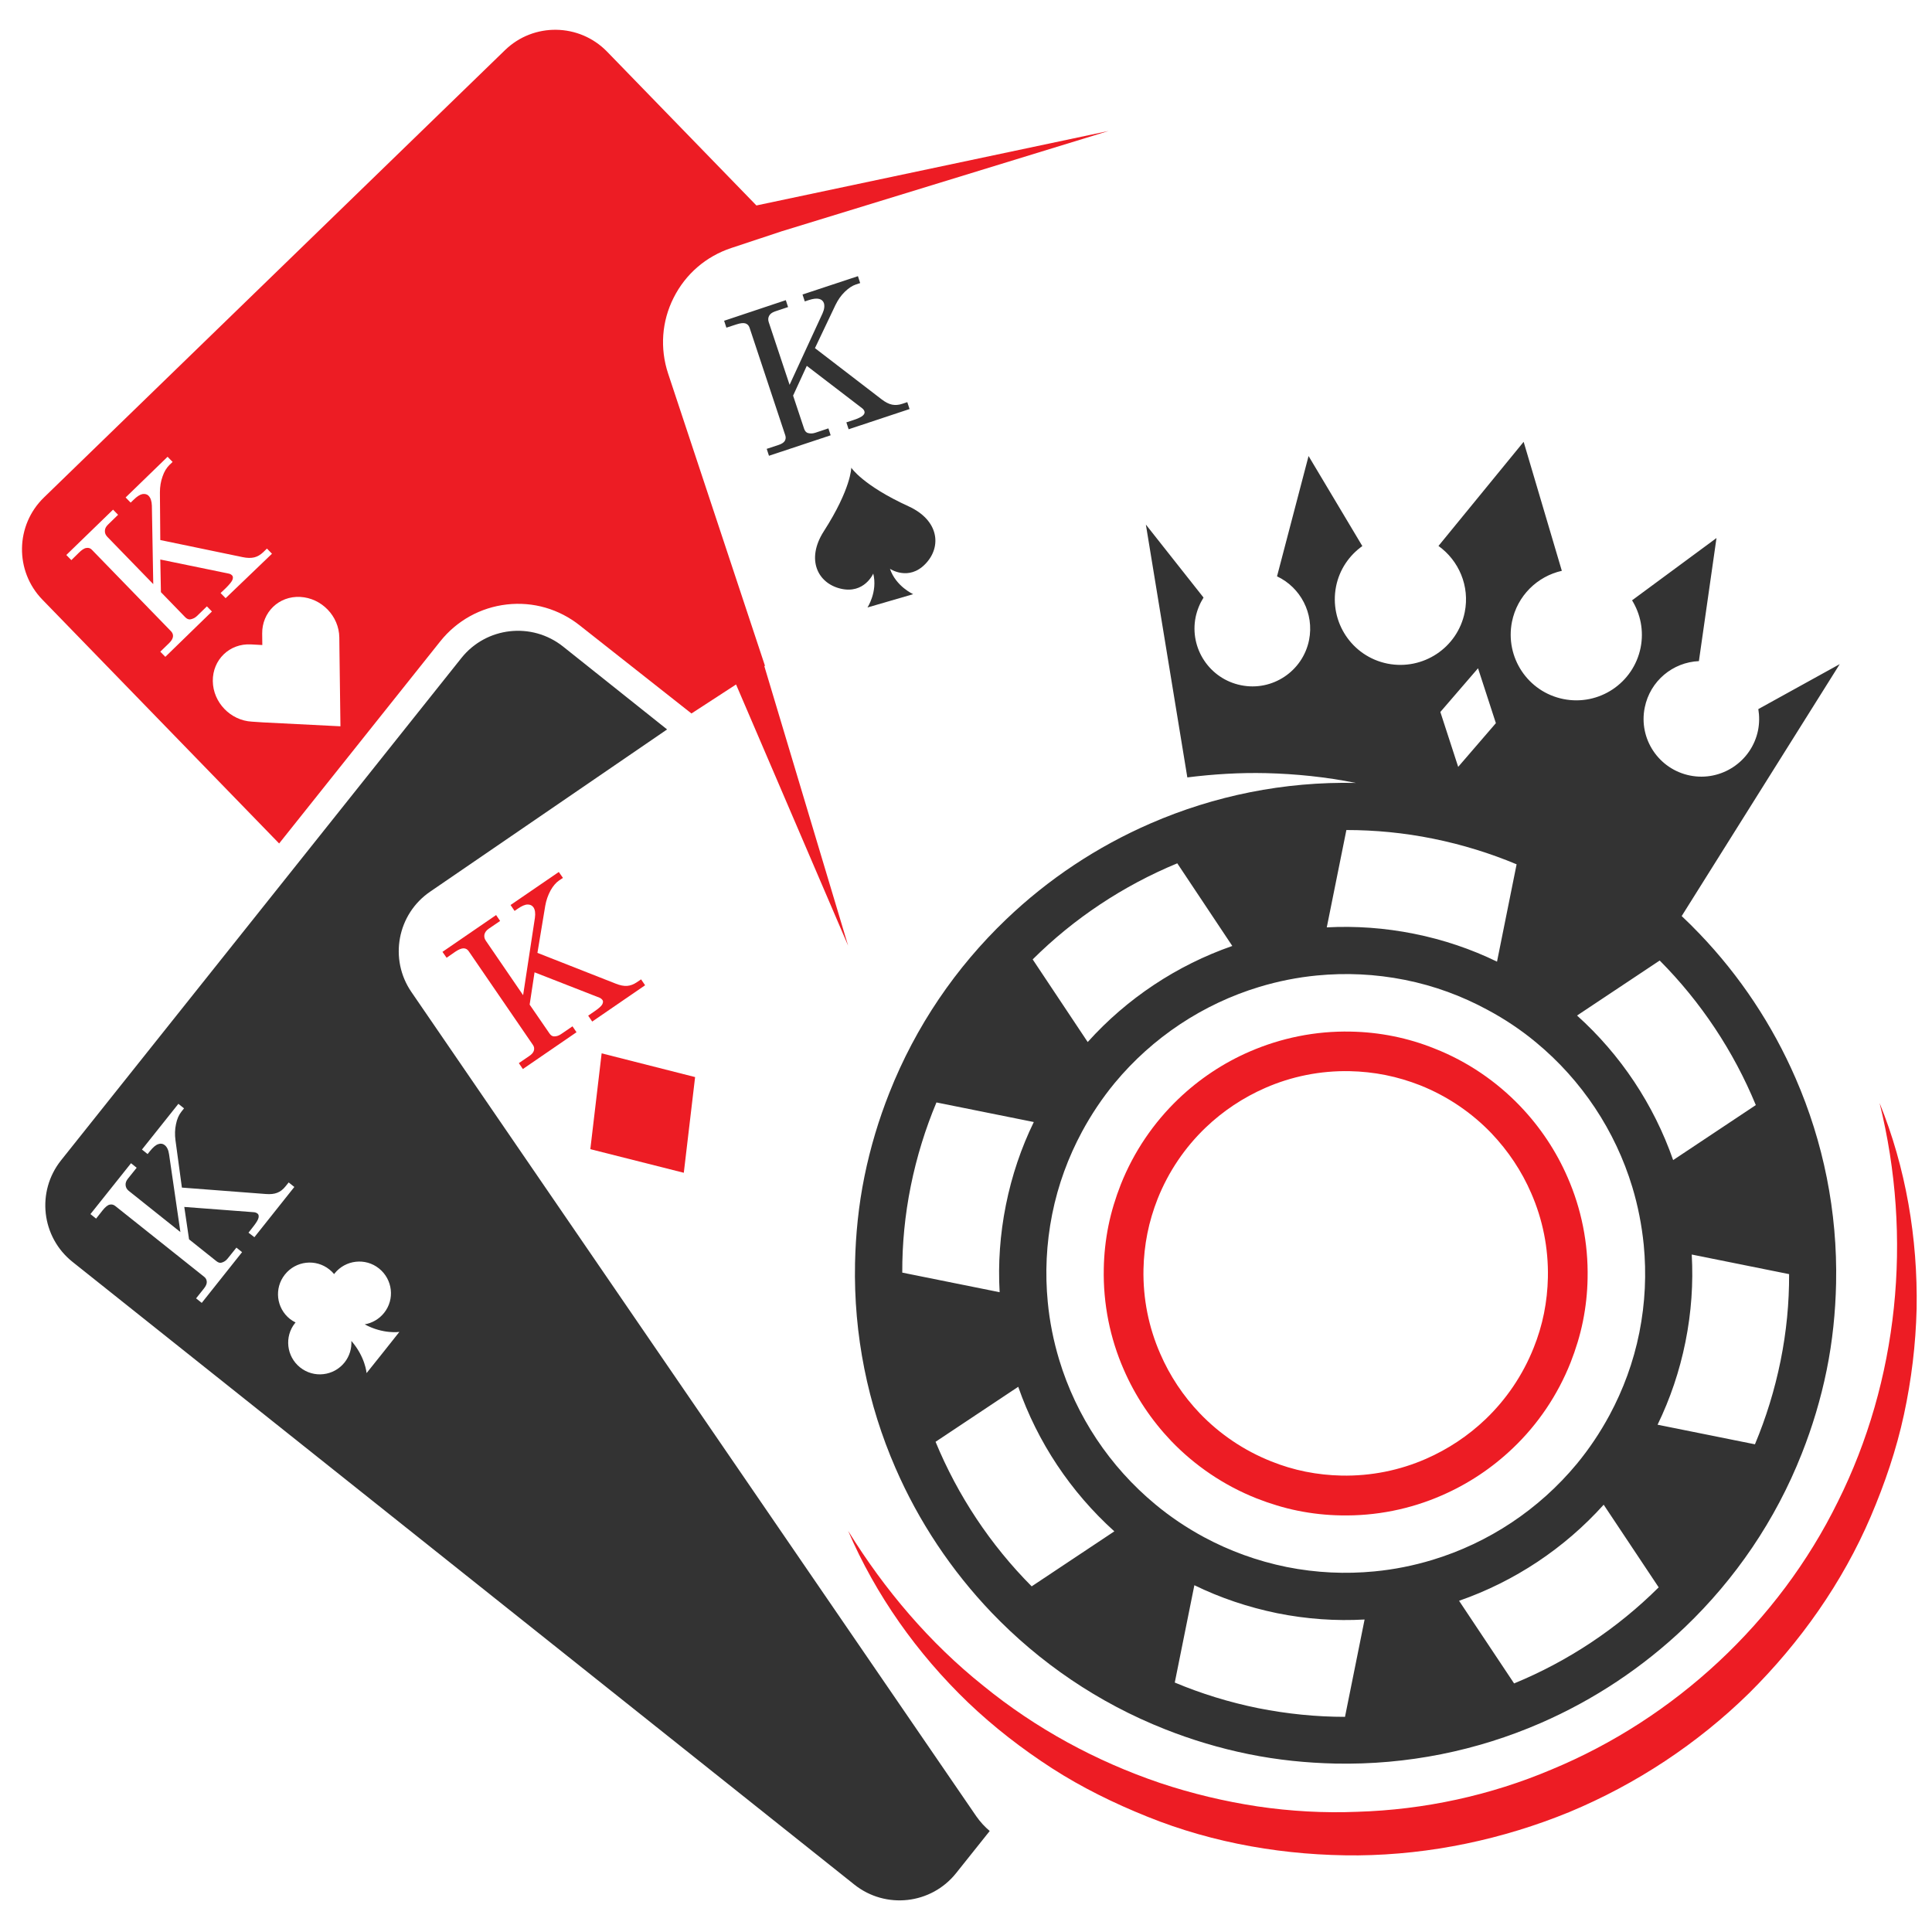 <svg xmlns="http://www.w3.org/2000/svg" xmlns:xlink="http://www.w3.org/1999/xlink" width="1120" zoomAndPan="magnify" viewBox="0 0 840 840" height="1120" preserveAspectRatio="xMidYMid meet" version="1.2"><g id="41e479aef6"><path style=" stroke:none;fill-rule:nonzero;fill:#ed1c24;fill-opacity:1;" d="M 302.219 468.293 L 261.582 457.973 L 256.664 499.637 L 297.305 509.902 Z M 302.219 468.293 "/><path style=" stroke:none;fill-rule:nonzero;fill:#ed1c24;fill-opacity:1;" d="M 258.359 439.789 L 255.734 441.59 L 257.484 444.156 L 280.48 428.375 L 278.73 425.809 L 276.875 427.066 C 275.508 427.992 274.09 428.539 272.668 428.648 C 271.25 428.758 269.609 428.43 267.699 427.668 L 233.668 414.289 L 237.055 393.867 C 237.492 391.406 238.258 389.223 239.348 387.203 C 240.441 385.238 241.699 383.762 243.117 382.781 L 244.758 381.688 L 242.953 379.121 L 221.98 393.484 L 223.727 396.051 L 225.148 395.066 C 226.895 393.867 228.316 393.266 229.41 393.266 C 230.5 393.266 231.32 393.648 231.922 394.465 C 232.633 395.504 232.848 397.031 232.578 399 L 227.441 432.691 L 211.219 408.992 C 210.617 408.117 210.453 407.242 210.617 406.316 C 210.836 405.387 211.438 404.512 212.477 403.805 L 217.445 400.418 L 215.699 397.852 L 192.375 413.852 L 194.176 416.418 L 197.945 413.797 C 199.422 412.812 200.621 412.32 201.551 412.32 C 202.48 412.32 203.242 412.758 203.789 413.578 L 231.703 454.312 C 232.25 455.078 232.359 455.898 232.141 456.715 C 231.922 457.59 231.211 458.41 230.062 459.172 L 225.586 462.23 L 227.332 464.797 L 250.656 448.797 L 248.91 446.23 L 243.938 449.617 C 242.898 450.328 241.863 450.656 240.77 450.602 C 240.059 450.547 239.457 450.109 238.914 449.344 L 230.281 436.785 L 232.414 422.75 L 260.652 433.781 C 261.199 434 261.637 434.383 261.965 434.82 C 262.289 435.312 262.234 435.91 261.855 436.676 C 261.473 437.441 260.27 438.477 258.359 439.789 Z M 258.359 439.789 "/><path style=" stroke:none;fill-rule:nonzero;fill:#333333;fill-opacity:1;" d="M 424.52 789.754 L 178.883 431.324 C 169.051 417.02 172.711 397.414 187.074 387.641 L 290.039 317.145 L 244.812 281.105 C 231.211 270.293 211.438 272.531 200.621 286.074 L 26.539 504.496 C 15.727 518.094 17.965 537.859 31.566 548.672 L 371.48 819.406 C 385.082 830.215 404.855 827.977 415.672 814.438 L 430.309 796.09 C 428.125 794.23 426.211 792.156 424.52 789.754 Z M 108.039 535.949 L 110.004 533.438 C 111.426 531.633 112.242 530.324 112.406 529.449 C 112.57 528.633 112.461 528.031 111.969 527.648 C 111.531 527.32 111.043 527.102 110.387 527.047 L 80.125 524.754 L 82.199 538.844 L 94.109 548.344 C 94.875 548.945 95.582 549.164 96.238 549 C 97.332 548.727 98.262 548.125 99.023 547.141 L 102.793 542.445 L 105.25 544.414 L 87.719 566.473 L 85.258 564.508 L 88.645 560.246 C 89.52 559.156 89.957 558.172 89.902 557.301 C 89.848 556.426 89.52 555.715 88.754 555.113 L 50.082 524.316 C 49.316 523.719 48.5 523.555 47.625 523.77 C 46.75 523.988 45.715 524.863 44.621 526.23 L 41.781 529.832 L 39.324 527.867 L 56.965 505.75 L 59.422 507.719 L 55.656 512.414 C 54.836 513.395 54.508 514.379 54.617 515.363 C 54.727 516.344 55.164 517.109 55.98 517.766 L 78.434 535.676 L 73.516 501.93 C 73.242 499.965 72.586 498.598 71.551 497.832 C 70.785 497.234 69.855 497.07 68.82 497.453 C 67.781 497.777 66.578 498.762 65.27 500.398 L 64.176 501.766 L 61.719 499.801 L 77.559 479.922 L 80.016 481.891 L 78.812 483.418 C 77.777 484.73 76.957 486.531 76.52 488.77 C 76.027 491.008 75.973 493.355 76.301 495.812 L 79.086 516.344 L 115.52 519.129 C 117.543 519.293 119.234 519.129 120.547 518.586 C 121.855 518.094 123.059 517.164 124.098 515.855 L 125.516 514.105 L 127.973 516.07 L 110.605 537.914 Z M 166.539 588.043 L 159.383 596.996 C 159.383 596.996 158.836 589.953 152.773 583.02 C 152.938 586.293 152.008 589.57 149.824 592.355 C 145.07 598.309 136.441 599.289 130.488 594.539 C 124.535 589.789 123.551 581.105 128.301 575.211 C 128.355 575.156 128.465 575.047 128.52 574.992 C 127.648 574.555 126.828 574.062 126.062 573.461 C 120.109 568.711 119.125 560.086 123.879 554.133 C 128.629 548.18 137.262 547.195 143.215 551.949 C 143.98 552.547 144.688 553.258 145.289 553.969 C 145.344 553.914 145.398 553.805 145.453 553.695 C 150.207 547.742 158.891 546.762 164.789 551.512 C 170.742 556.262 171.727 564.945 166.977 570.84 C 164.789 573.57 161.73 575.266 158.562 575.809 C 166.648 580.18 173.641 579.086 173.641 579.086 Z M 166.539 588.043 "/><path style=" stroke:none;fill-rule:nonzero;fill:#333333;fill-opacity:1;" d="M 550.59 336.148 C 563.426 336.477 576.426 337.785 589.48 340.406 C 558.234 339.75 527.918 345.977 500.281 357.988 C 477.012 368.09 455.707 382.234 437.41 399.762 C 415.672 420.566 398.137 446.121 386.668 475.172 C 382.078 486.75 378.418 498.871 375.852 511.484 C 373.285 524.098 372.027 536.715 371.754 549.164 C 371.098 580.398 377.324 610.703 389.344 638.277 C 399.449 661.539 413.648 682.836 431.129 701.129 C 451.941 722.863 477.504 740.391 506.562 751.859 C 518.141 756.445 530.27 760.102 542.887 762.668 C 555.504 765.234 568.121 766.492 580.574 766.766 C 611.82 767.422 642.137 761.195 669.773 749.184 C 693.043 739.082 714.348 724.883 732.645 707.41 C 754.383 686.605 771.918 661.105 783.387 632 C 787.977 620.422 791.637 608.301 794.203 595.688 C 796.77 583.074 798.027 570.461 798.301 558.008 C 798.957 526.773 792.73 496.469 780.711 468.84 C 770.605 445.578 756.461 424.281 738.926 405.988 C 736.414 403.367 733.848 400.801 731.168 398.289 L 799.883 288.75 L 764.488 308.301 C 764.98 311.246 764.98 314.359 764.379 317.473 C 761.648 331.07 748.375 339.914 734.773 337.184 C 721.172 334.453 712.324 321.188 715.109 307.59 C 717.461 296.012 727.348 287.93 738.652 287.441 L 746.301 233.926 L 709.594 261.012 C 713.254 266.961 714.781 274.227 713.309 281.598 C 710.195 297.051 695.172 307.043 679.715 303.93 C 664.258 300.816 654.316 285.801 657.375 270.348 C 659.668 258.988 668.41 250.582 679.059 248.18 L 662.453 192.098 L 625.422 237.367 C 634.27 243.699 639.129 254.84 636.836 266.199 C 633.723 281.652 618.703 291.59 603.242 288.531 C 587.785 285.418 577.844 270.402 580.902 254.949 C 582.379 247.578 586.641 241.461 592.32 237.422 L 568.941 198.27 L 555.23 250.582 C 565.445 255.387 571.453 266.691 569.16 278.266 C 566.43 291.863 553.156 300.707 539.555 297.922 C 525.953 295.195 517.105 281.926 519.836 268.328 C 520.492 265.215 521.691 262.32 523.277 259.809 L 498.207 228.082 L 516.23 338.004 C 527.594 336.586 539.008 335.875 550.59 336.148 Z M 511.859 375.355 L 535.785 411.285 C 511.641 419.695 489.957 434.109 472.914 453.059 L 448.992 417.129 C 466.961 399.27 488.371 385.074 511.859 375.355 Z M 396.008 515.582 C 398.574 502.914 402.344 490.789 407.148 479.324 L 449.48 487.84 C 444.02 499.035 439.922 511.102 437.355 523.879 C 434.789 536.66 433.914 549.383 434.625 561.832 L 392.293 553.312 C 392.238 540.863 393.438 528.25 396.008 515.582 Z M 448.555 689.719 C 430.637 671.699 416.434 650.293 406.766 626.867 L 442.707 602.949 C 451.121 627.086 465.539 648.707 484.496 665.801 Z M 584.781 746.453 C 572.328 746.453 559.711 745.195 547.039 742.684 C 534.363 740.117 522.238 736.352 510.77 731.543 L 519.289 689.227 C 530.488 694.688 542.559 698.781 555.34 701.402 C 568.121 703.969 580.848 704.844 593.301 704.133 Z M 658.305 731.926 L 634.379 695.996 C 658.523 687.586 680.207 673.172 697.25 654.223 L 721.172 690.152 C 703.148 708.066 681.789 722.262 658.305 731.926 Z M 774.156 591.699 C 771.59 604.367 767.82 616.492 763.016 627.957 L 720.684 619.441 C 726.145 608.191 730.242 596.18 732.809 583.402 C 735.375 570.621 736.25 557.898 735.539 545.449 L 777.871 553.969 C 777.926 566.418 776.723 579.031 774.156 591.699 Z M 721.609 417.617 C 739.527 435.637 753.73 457.043 763.398 480.469 L 727.457 504.387 C 719.043 480.25 704.621 458.574 685.668 441.535 Z M 667.918 453.277 C 687.691 469.656 702.273 491.555 709.703 516.125 C 712.16 524.262 713.801 532.617 714.672 541.246 C 715.875 553.695 715.328 566.473 712.762 579.359 C 710.195 592.246 705.715 604.258 699.816 615.234 C 695.719 622.824 690.969 629.926 685.559 636.477 C 669.172 656.242 647.27 670.824 622.688 678.25 C 614.551 680.707 606.141 682.398 597.562 683.219 C 585.109 684.422 572.328 683.875 559.438 681.309 C 546.547 678.688 534.527 674.266 523.551 668.367 C 515.957 664.27 508.855 659.52 502.301 654.059 C 482.527 637.68 467.945 615.781 460.516 591.211 C 458.059 583.074 456.363 574.664 455.547 566.09 C 454.344 553.641 454.891 540.863 457.457 527.977 C 460.023 515.09 464.504 503.074 470.402 492.102 C 474.5 484.512 479.25 477.41 484.66 470.859 C 501.047 451.09 523.004 436.512 547.527 429.086 C 555.668 426.629 564.078 424.938 572.656 424.117 C 585.109 422.914 597.891 423.461 610.781 426.027 C 623.672 428.594 635.691 433.07 646.668 439.023 C 654.262 443.066 661.418 447.871 667.918 453.277 Z M 642.625 290.551 L 650.383 314.414 L 633.996 333.418 L 626.238 309.555 Z M 623.125 364.652 C 635.797 367.219 647.926 370.984 659.395 375.789 L 650.875 418.109 C 639.676 412.648 627.605 408.555 614.824 405.988 C 602.043 403.422 589.316 402.547 576.859 403.203 L 585.383 360.883 C 597.836 360.883 610.508 362.086 623.125 364.652 Z M 623.125 364.652 "/><path style=" stroke:none;fill-rule:nonzero;fill:#ed1c24;fill-opacity:1;" d="M 605.867 450.547 C 599.641 449.289 593.41 448.633 587.293 448.523 C 571.891 448.199 556.926 451.309 543.324 457.207 C 531.852 462.176 521.363 469.168 512.297 477.848 C 501.59 488.113 492.961 500.727 487.281 515.035 C 485.039 520.77 483.184 526.719 481.926 532.945 C 480.672 539.172 480.016 545.395 479.906 551.512 C 479.578 566.91 482.637 581.871 488.59 595.469 C 493.562 606.934 500.555 617.418 509.184 626.484 C 519.453 637.188 532.07 645.816 546.383 651.492 C 552.117 653.73 558.07 655.59 564.297 656.844 C 570.523 658.102 576.754 658.758 582.871 658.863 C 598.273 659.191 613.238 656.137 626.84 650.184 C 638.312 645.215 648.801 638.223 657.867 629.543 C 668.625 619.277 677.203 606.664 682.883 592.355 C 685.121 586.621 686.98 580.672 688.234 574.445 C 689.492 568.219 690.148 561.996 690.258 555.879 C 690.586 540.48 687.527 525.52 681.574 511.922 C 676.602 500.453 669.609 489.973 660.926 480.906 C 650.656 470.203 638.039 461.52 623.727 455.898 C 618.047 453.605 612.094 451.801 605.867 450.547 Z M 665.73 518.746 C 670.703 530.105 673.27 542.609 672.996 555.496 C 672.887 560.629 672.34 565.816 671.305 571.004 C 670.266 576.191 668.734 581.215 666.824 585.969 C 662.07 597.926 654.863 608.465 645.902 617.039 C 638.367 624.246 629.57 630.09 619.957 634.293 C 608.598 639.262 596.09 641.828 583.199 641.555 C 578.062 641.445 572.875 640.898 567.684 639.863 C 562.496 638.824 557.469 637.297 552.719 635.387 C 540.754 630.633 530.215 623.426 521.637 614.473 C 514.43 606.934 508.582 598.145 504.434 588.535 C 499.461 577.176 496.895 564.672 497.168 551.785 C 497.277 546.652 497.824 541.465 498.859 536.277 C 499.898 531.035 501.426 526.066 503.285 521.312 C 508.035 509.355 515.246 498.816 524.207 490.242 C 531.742 483.035 540.539 477.191 550.152 472.988 C 561.512 468.02 574.02 465.453 586.91 465.727 C 592.047 465.836 597.234 466.383 602.426 467.418 C 607.613 468.457 612.641 469.984 617.391 471.84 C 629.352 476.594 639.895 483.801 648.473 492.754 C 655.734 500.398 661.582 509.137 665.73 518.746 Z M 665.73 518.746 "/><path style=" stroke:none;fill-rule:nonzero;fill:#ed1c24;fill-opacity:1;" d="M 817.199 479.543 C 831.785 538.297 825.23 600.438 799.121 652.805 C 773.34 705.336 728.109 747.16 674.637 769.332 C 647.98 780.637 619.195 786.859 590.188 787.734 C 575.715 788.336 561.074 787.516 546.711 785.387 C 532.344 783.203 518.141 779.816 504.27 775.176 C 476.574 765.781 450.355 751.586 427.414 732.855 C 404.254 714.344 384.645 691.301 368.75 665.582 C 380.711 693.43 398.684 718.875 420.914 740.227 C 432.059 750.875 444.348 760.375 457.348 768.785 C 470.402 777.195 484.441 784.074 498.859 789.863 C 527.754 801.551 559.328 806.898 590.57 806.684 C 621.98 806.355 653.277 799.746 682.336 787.844 C 711.34 775.773 738.051 758.137 760.445 736.188 C 782.68 714.125 801.086 688.078 813.375 659.355 C 819.492 644.996 824.52 630.254 827.797 615.07 C 831.074 599.891 832.93 584.492 833.312 569.094 C 833.859 538.406 828.617 507.609 817.199 479.543 Z M 817.199 479.543 "/><path style=" stroke:none;fill-rule:nonzero;fill:#333333;fill-opacity:1;" d="M 365.473 255.934 C 375.797 258.391 379.676 249.379 379.676 249.379 C 381.641 257.297 377.16 264.121 377.16 264.121 L 387.102 261.23 L 397.043 258.336 C 397.043 258.336 389.562 255.004 386.938 247.305 C 386.938 247.305 395.078 252.82 402.398 245.121 C 409.555 237.641 408.188 226.172 395.078 220.164 C 375.031 210.992 370.117 203.348 370.117 203.348 C 370.117 203.348 370.117 212.41 358.152 231.031 C 350.398 243.156 355.422 253.531 365.473 255.934 Z M 365.473 255.934 "/><path style=" stroke:none;fill-rule:nonzero;fill:#333333;fill-opacity:1;" d="M 338.488 193.465 L 333.355 195.156 L 334.336 198.16 L 361.156 189.258 L 360.176 186.254 L 354.438 188.168 C 353.293 188.551 352.145 188.551 351.105 188.223 C 350.453 187.949 349.961 187.402 349.633 186.473 L 344.824 172.004 L 350.777 159.062 L 374.867 177.52 C 375.359 177.902 375.688 178.34 375.852 178.883 C 376.016 179.43 375.852 180.031 375.195 180.633 C 374.594 181.23 373.176 181.941 370.988 182.652 L 367.984 183.633 L 368.969 186.637 L 395.461 177.848 L 394.477 174.844 L 392.348 175.555 C 390.762 176.098 389.289 176.207 387.867 175.934 C 386.504 175.664 384.973 174.898 383.336 173.641 L 354.328 151.363 L 363.234 132.633 C 364.324 130.395 365.637 128.484 367.273 126.898 C 368.914 125.316 370.496 124.223 372.137 123.68 L 373.992 123.078 L 373.012 120.074 L 348.922 128.047 L 349.906 131.051 L 351.543 130.504 C 353.512 129.848 355.039 129.684 356.133 129.957 C 357.227 130.23 357.879 130.887 358.207 131.758 C 358.59 132.961 358.426 134.488 357.605 136.293 L 343.297 167.309 L 334.23 140.059 C 333.902 139.078 333.957 138.148 334.391 137.328 C 334.828 136.457 335.703 135.855 336.906 135.418 L 342.641 133.508 L 341.656 130.504 L 314.836 139.461 L 315.82 142.461 L 320.191 141.043 C 321.883 140.496 323.195 140.332 324.07 140.605 C 324.941 140.879 325.543 141.48 325.871 142.406 L 341.438 189.312 C 341.711 190.188 341.656 191.008 341.164 191.77 C 340.73 192.426 339.855 193.027 338.488 193.465 Z M 338.488 193.465 "/><path style=" stroke:none;fill-rule:nonzero;fill:#ed1c24;fill-opacity:1;" d="M 191.445 278.812 C 198.656 269.801 208.926 264.121 220.34 262.812 C 231.812 261.504 243.062 264.777 252.078 271.93 L 300.637 310.211 L 320.027 297.598 L 368.75 411.176 L 332.316 289.625 L 332.59 289.461 L 290.477 162.395 C 286.871 151.473 287.691 139.73 292.879 129.465 C 298.07 119.145 306.918 111.5 317.898 107.844 L 339.801 100.578 L 481.98 56.949 L 328.875 89.332 L 263.984 22.496 C 251.914 10.043 231.977 9.715 219.523 21.84 L 19.113 216.289 C 6.656 228.355 6.332 248.289 18.457 260.738 L 121.363 366.727 Z M 71.879 285.582 L 69.691 283.344 L 73.57 279.578 C 74.555 278.594 75.102 277.664 75.211 276.793 C 75.32 275.918 74.992 275.152 74.391 274.496 L 39.977 239.059 C 39.324 238.348 38.504 238.078 37.574 238.238 C 36.645 238.348 35.555 239.059 34.297 240.316 L 31.02 243.535 L 28.836 241.297 L 49.156 221.586 L 51.34 223.824 L 47.023 228.027 C 46.094 228.902 45.605 229.832 45.605 230.812 C 45.551 231.797 45.934 232.617 46.641 233.379 L 66.633 253.965 L 66.031 219.895 C 65.977 217.926 65.488 216.453 64.613 215.578 C 63.957 214.867 63.027 214.652 61.938 214.812 C 60.844 215.031 59.531 215.852 58.059 217.328 L 56.801 218.527 L 54.617 216.289 L 72.859 198.598 L 75.047 200.836 L 73.625 202.199 C 72.422 203.402 71.387 205.039 70.676 207.168 C 69.91 209.301 69.527 211.594 69.527 214.105 L 69.691 234.801 L 105.469 242.227 C 107.492 242.664 109.184 242.664 110.551 242.336 C 111.914 242.008 113.227 241.242 114.43 240.098 L 116.066 238.512 L 118.25 240.75 L 98.098 260.082 L 95.91 257.844 L 98.207 255.66 C 99.844 254.02 100.828 252.82 101.102 252 C 101.375 251.18 101.32 250.582 100.883 250.145 C 100.5 249.762 100.008 249.488 99.406 249.379 L 69.691 243.266 L 69.965 257.461 L 80.562 268.383 C 81.219 269.039 81.93 269.363 82.637 269.309 C 83.73 269.148 84.77 268.656 85.641 267.836 L 89.957 263.633 L 92.141 265.871 Z M 109.512 313.758 C 100.227 313.27 92.633 305.406 92.523 296.121 C 92.414 286.84 99.789 279.688 109.074 280.176 L 114.047 280.449 L 113.992 275.48 C 113.883 266.199 121.258 259.043 130.543 259.535 C 139.828 260.027 147.422 267.891 147.527 277.172 L 147.582 282.199 L 148.02 315.781 L 114.43 314.086 Z M 109.512 313.758 "/></g></svg>